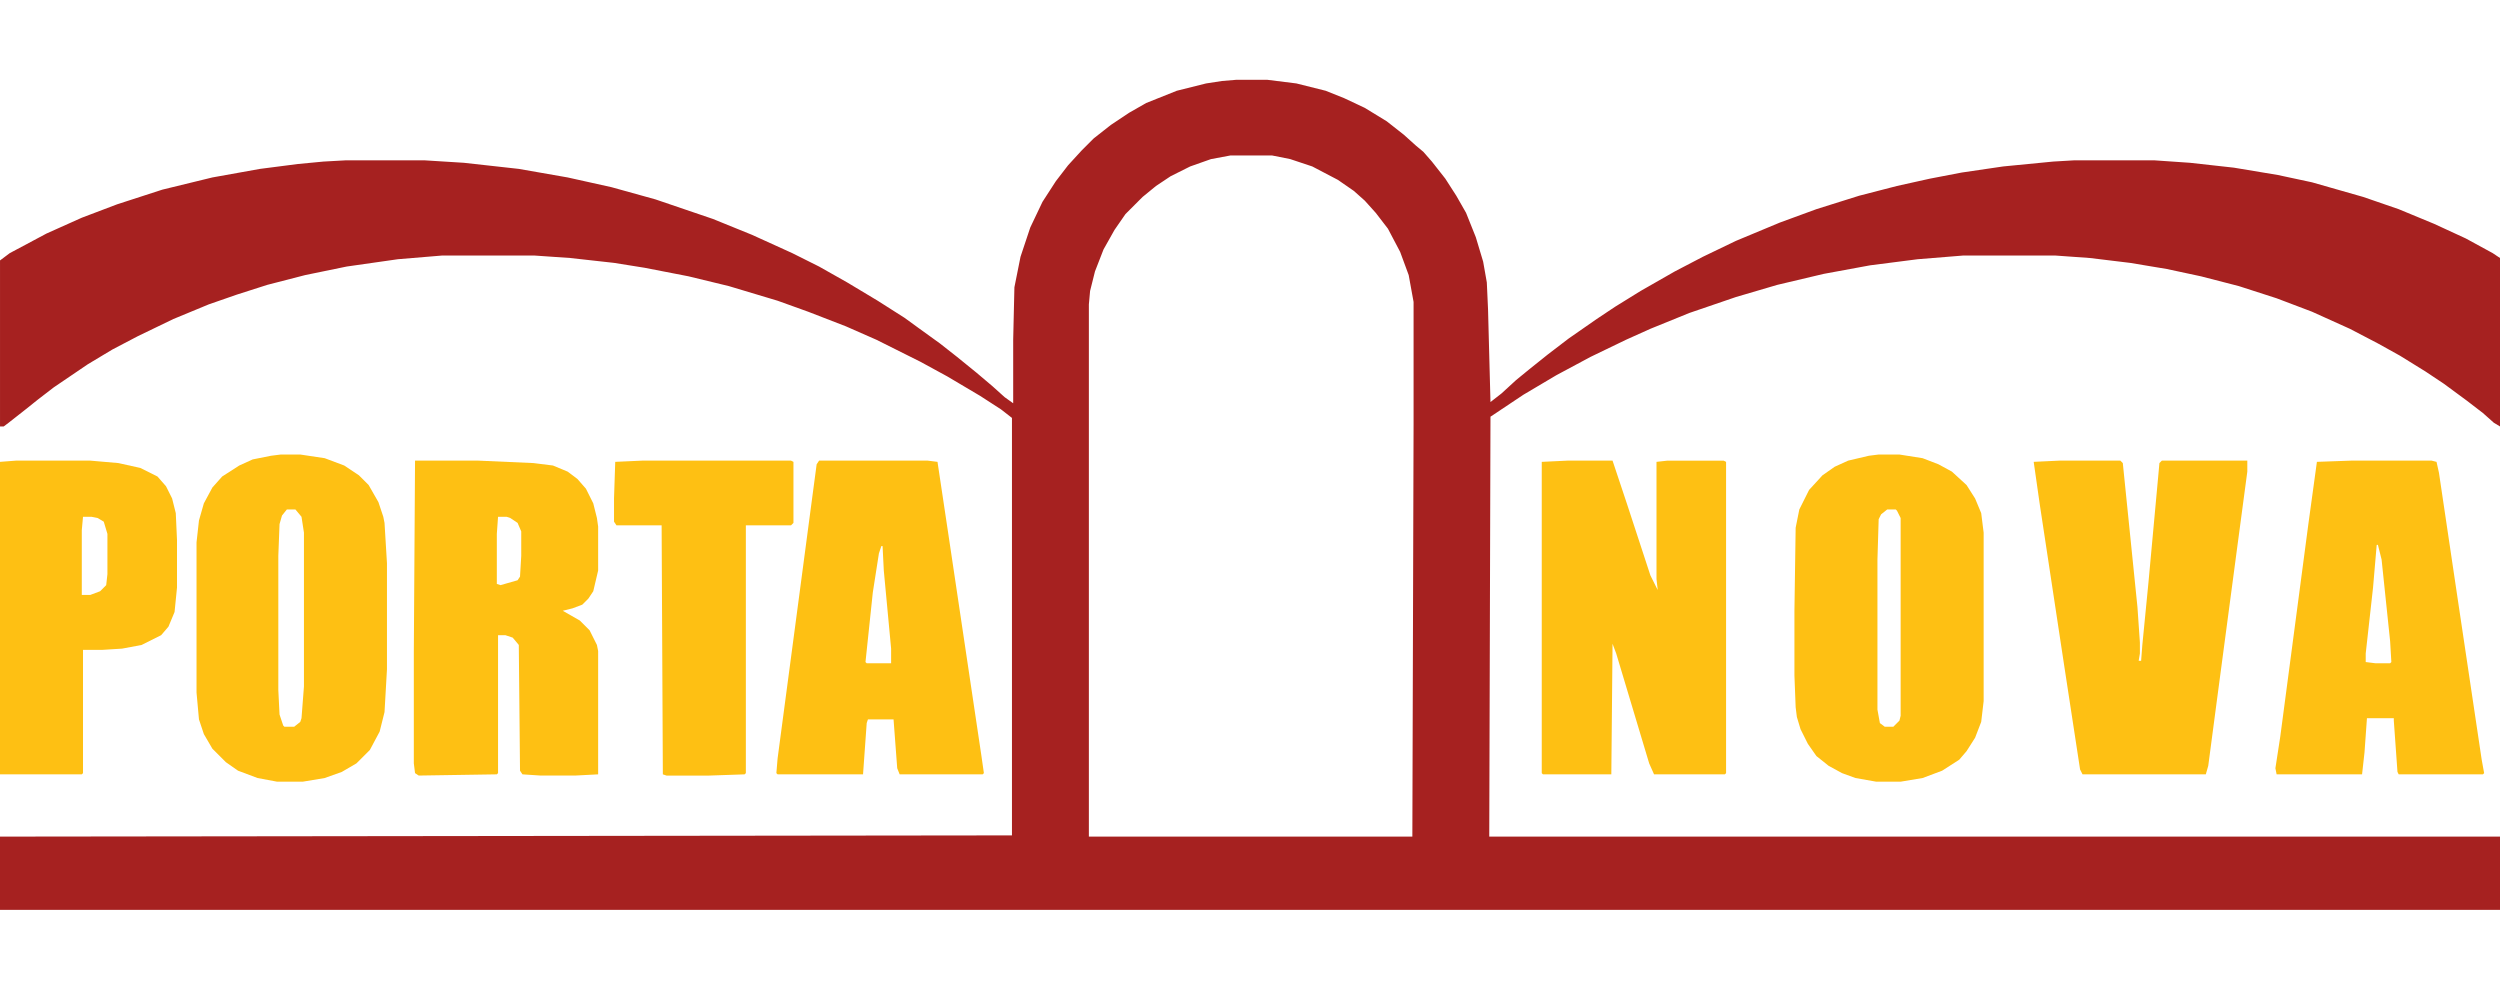 <?xml version="1.0" encoding="UTF-8"?>
<svg version="1.1" viewBox="0 0 2048 812" width="378" height="150" xmlns="http://www.w3.org/2000/svg">
<path transform="translate(1013,65)" d="m0 0h25l24 3 24 6 15 6 17 8 18 11 14 11 10 9 6 5 7 8 11 14 9 14 8 14 8 20 6 20 3 17 1 22 2 76 9-7 12-11 11-9 15-12 17-13 23-16 15-10 21-13 28-16 23-12 27-13 36-15 30-11 35-11 31-8 27-6 26-5 34-5 41-4 17-1h66l29 2 36 4 36 6 28 6 42 12 29 10 29 12 26 12 22 12 6 4v138l-5-3-9-8-13-10-19-14-15-10-21-13-18-10-23-12-31-14-29-11-31-10-31-8-28-6-30-5-33-4-28-2h-76l-37 3-39 5-38 7-38 9-34 10-38 13-32 13-20 9-29 14-28 15-27 16-27 18-1 344h828v60h-2048v-60l829-1v-342l-9-7-17-11-27-16-22-12-36-18-25-11-31-12-25-9-40-12-33-8-36-7-25-4-36-4-29-2h-76l-36 3-42 6-34 7-31 8-25 8-23 8-29 12-29 14-21 11-20 12-28 19-13 10-10 8-14 11-4 3h-3v-136l8-6 30-16 29-13 29-11 37-12 41-10 39-7 31-4 21-2 18-1h65l32 2 45 5 40 7 36 8 36 10 47 16 32 13 33 15 22 11 23 13 25 15 22 14 11 8 18 13 14 11 16 13 13 11 10 9 7 5v-52l1-43 5-25 8-24 10-21 11-17 10-13 11-12 10-10 14-11 15-10 14-8 25-10 24-6 13-2zm-5 62-16 3-17 6-16 8-12 8-11 9-14 14-9 13-9 16-7 18-4 16-1 11v436h265l1-338v-100l-4-22-7-19-10-19-10-13-9-10-9-8-13-9-21-11-18-6-15-3z" fill="#A62120"/>
<path transform="translate(1284,377)" d="m0 0h37l12 36 19 58 6 12-1-9v-96l9-1h46l2 1v255l-1 1h-58l-4-9-27-90-3-8-1 107h-56l-1-1v-255z" fill="#FEC013"/>
<path transform="translate(340,377)" d="m0 0h52l45 2 16 2 12 5 8 6 7 8 6 12 3 12 1 7v36l-4 17-4 6-5 5-8 3-8 2 14 8 8 8 6 12 1 5v101l-19 1h-28l-15-1-2-3-1-103-5-6-6-2h-6v113l-1 1-64 1-3-2-1-8v-91zm68 46-1 14v41l3 1 14-4 2-3 1-17v-20l-3-7-6-4-3-1z" fill="#FEC013"/>
<path transform="translate(1539,372)" d="m0 0h17l19 3 13 5 11 6 12 11 7 11 5 12 2 16v138l-2 17-5 13-7 11-6 7-14 9-16 6-18 3h-20l-17-3-11-4-11-6-10-8-7-10-6-12-3-10-1-8-1-26v-53l1-68 3-15 8-16 11-12 10-7 11-5 17-4zm7 45-5 4-2 4-1 33v123l2 11 4 3h7l5-5 1-4v-162l-3-6-1-1z" fill="#FEC013"/>
<path transform="translate(230,372)" d="m0 0h16l20 3 16 6 12 8 8 8 8 14 4 12 1 5 2 33v87l-2 35-4 16-8 15-11 11-12 7-14 5-18 3h-21l-16-3-16-6-10-7-11-11-7-12-4-12-2-22v-123l2-18 4-14 7-13 8-9 14-9 11-5 15-3zm5 45-4 5-2 7-1 26v110l1 20 3 9 1 1h8l5-4 1-3 2-26v-126l-2-13-5-6z" fill="#FEC013"/>
<path transform="translate(1687,377)" d="m0 0h50l2 2 12 118 2 29v9l-1 6h2l1-13 5-51 8-87 1-11 2-2h70v9l-8 60-17 128-7 53-2 7h-101l-2-4-13-85-20-132-5-35z" fill="#FEC013"/>
<path transform="translate(671,377)" d="m0 0h89l8 1 9 60 27 181 2 14-1 1h-68l-2-5-3-40h-21l-1 3-3 42h-70l-1-1 1-12 17-128 11-83 4-30zm51 70-2 6-5 32-6 57 1 1h20v-12l-6-64-1-20z" fill="#FEC013"/>
<path transform="translate(1926,377)" d="m0 0h66l4 1 2 9 15 101 20 134 2 11-1 1h-69l-1-2-3-42v-2h-22l-2 28-2 18h-70l-1-5 4-26 23-174 7-51zm21 69-3 35-6 54v7l8 1h12l1-1-1-17-7-67-3-12z" fill="#FEC013"/>
<path transform="translate(13,377)" d="m0 0h61l23 2 18 4 14 7 7 8 5 10 3 12 1 22v39l-2 20-5 12-6 7-16 8-16 3-16 1h-16v101l-1 1h-67v-256zm55 46-1 11v53h7l8-3 5-5 1-9v-33l-3-10-5-3-5-1z" fill="#FEC013"/>
<path transform="translate(526,377)" d="m0 0h122l2 1v50l-2 2h-37v203l-1 1-29 1h-35l-3-1-1-204h-37l-2-3v-19l1-30z" fill="#FEC013"/>
</svg>
